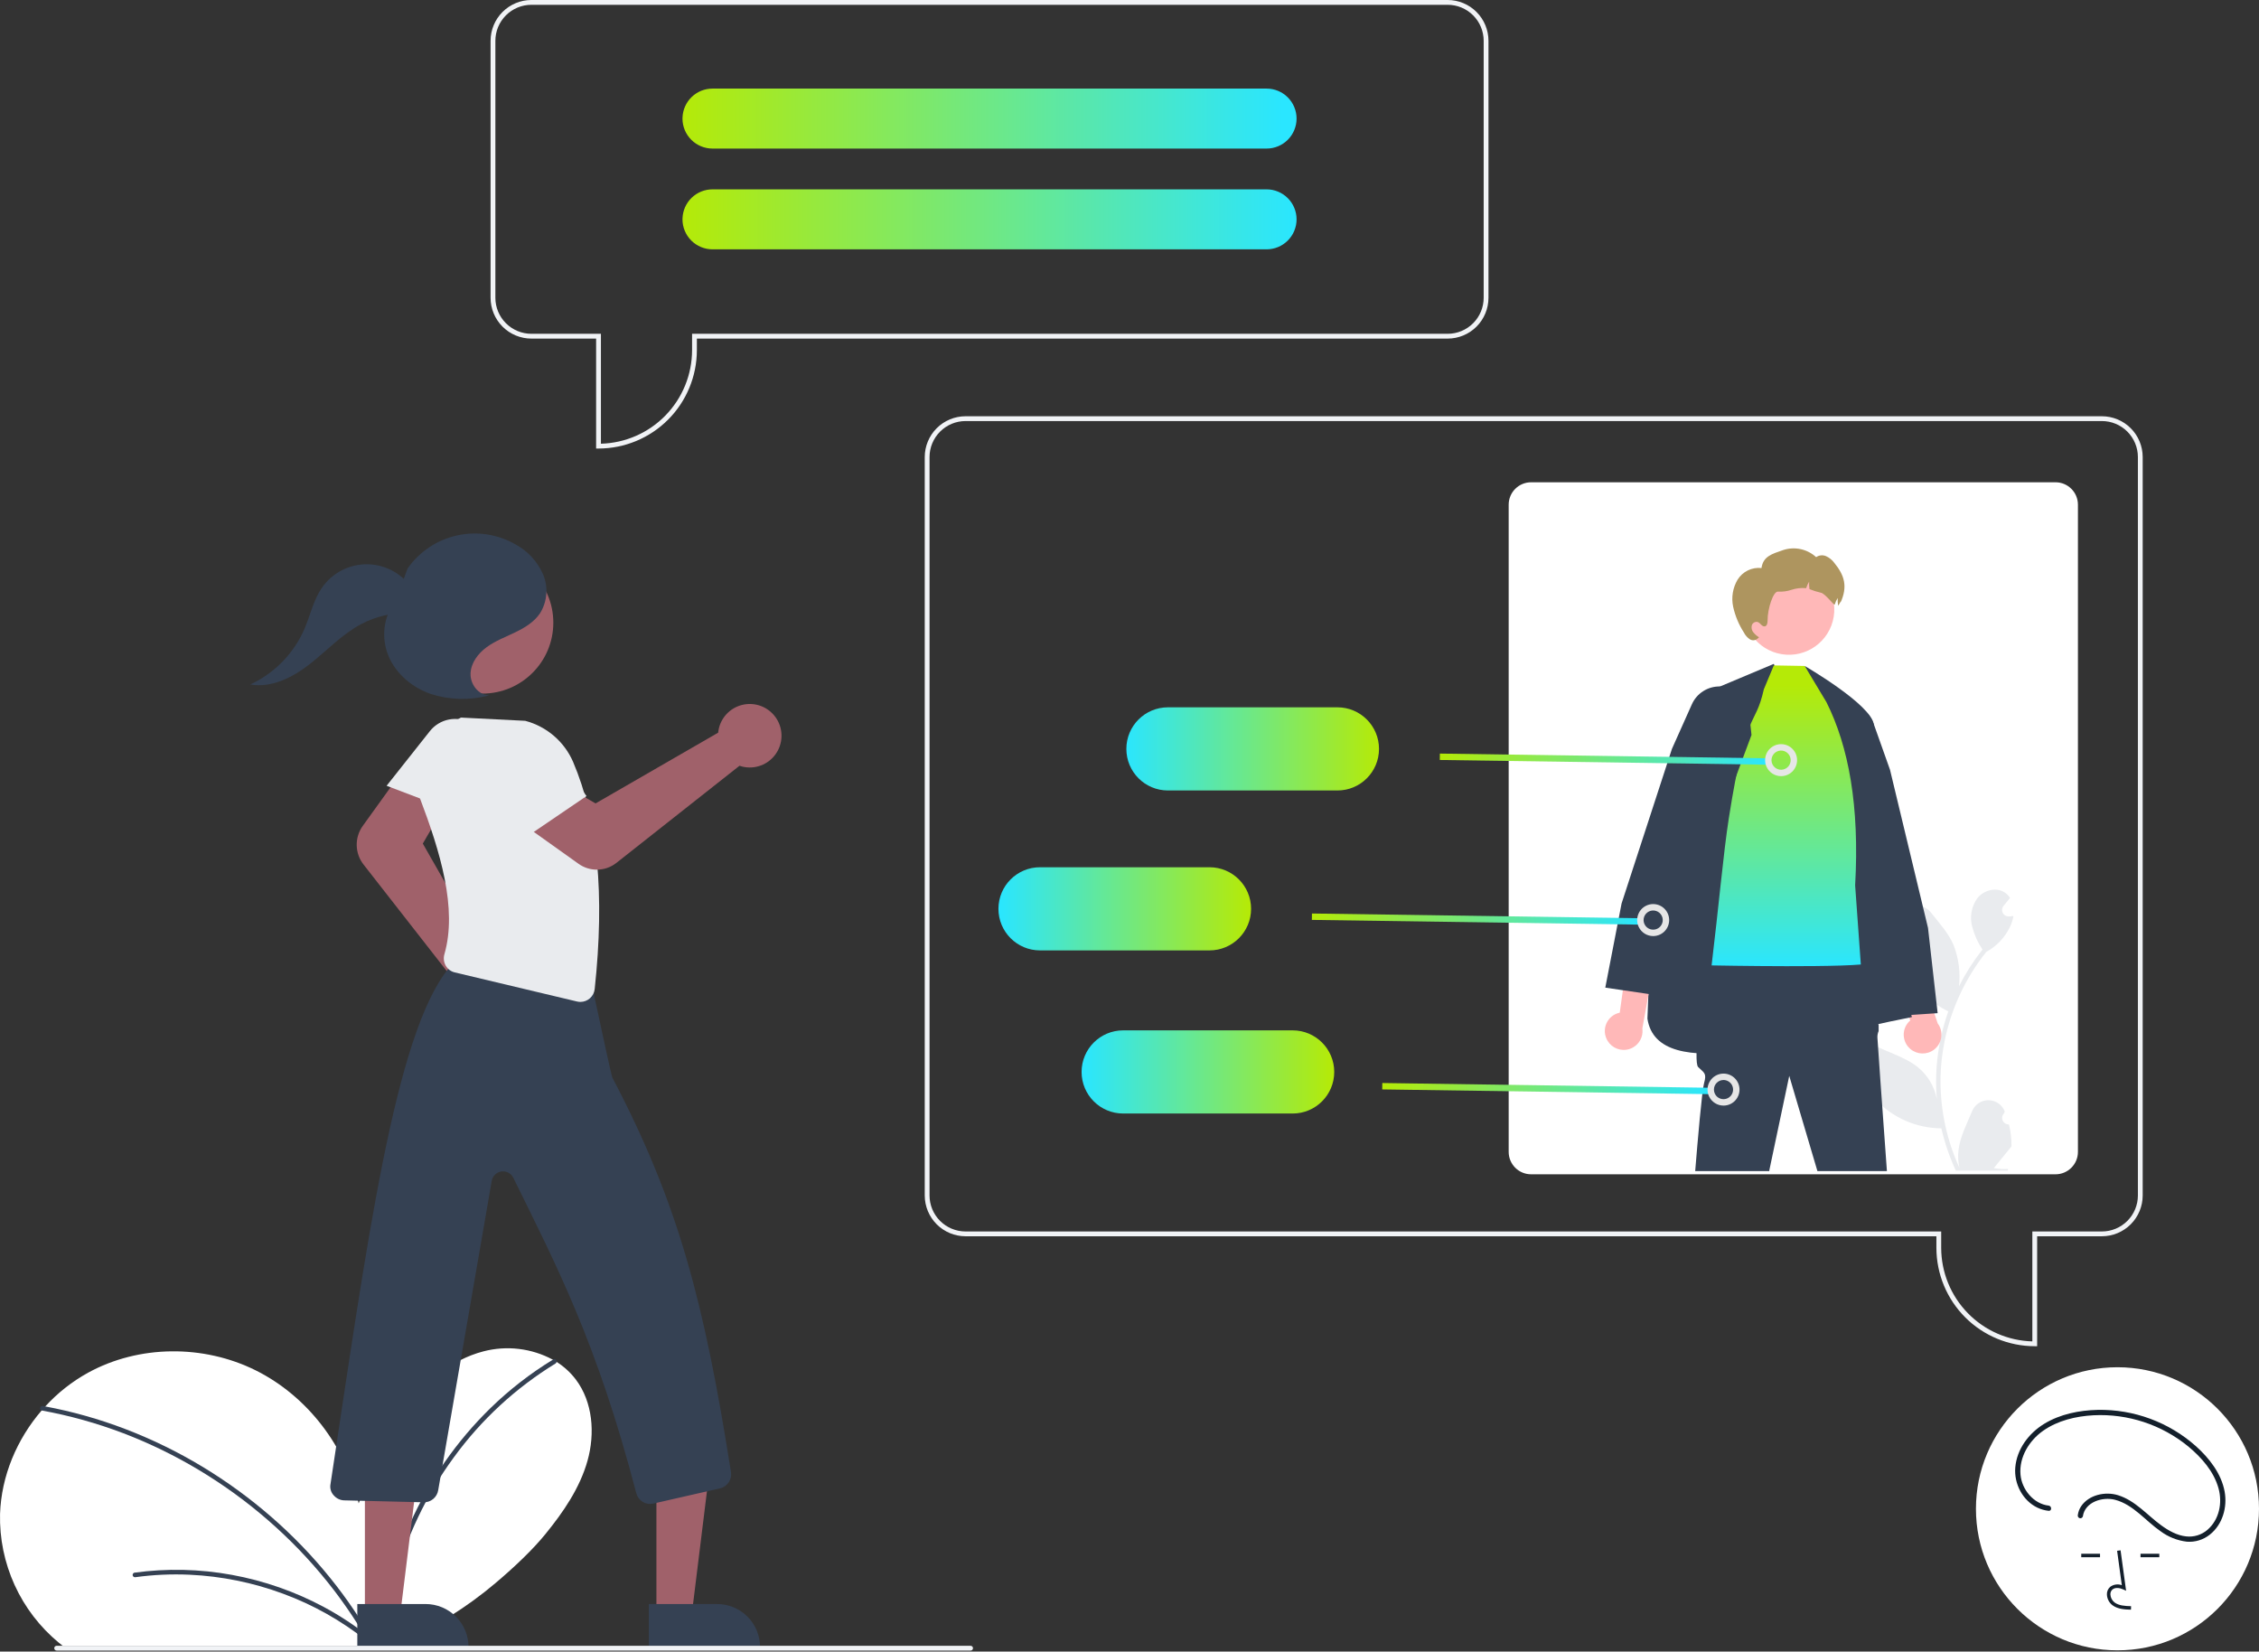 <svg width="1000" height="731" viewBox="0 0 1000 731" fill="none" xmlns="http://www.w3.org/2000/svg">
<rect x="0" y="0" width="1000" height="731" fill="#333333" stroke="none"/>
<path d="M909.937 519.761H677.762C672.292 519.754 667.859 515.321 667.853 509.851V223.373C667.859 217.902 672.292 213.469 677.762 213.463H909.937C915.408 213.469 919.841 217.902 919.847 223.373V509.851C919.841 515.321 915.408 519.754 909.937 519.761Z" fill="white"/>
<path d="M26.018 727.077C26.595 727.552 27.173 728.006 27.765 728.453H173.672C174.759 728.006 175.841 727.547 176.918 727.077C192.321 720.374 206.659 711.447 219.472 700.583C227.98 693.375 235.807 685.934 241.481 678.959C249.397 669.227 256.688 658.622 260.079 646.537C263.462 634.453 262.452 620.601 254.893 610.58C252.552 607.497 249.674 604.862 246.398 602.801C245.855 602.457 245.305 602.127 244.741 601.817C235.337 596.756 224.367 595.436 214.031 598.124C199.416 601.9 187.269 612.444 178.603 624.81C169.937 637.17 164.311 651.365 158.768 665.403C153.141 640.347 136.105 617.905 113.092 606.494C90.085 595.084 61.501 595.221 38.983 607.581C31.897 611.493 25.497 616.534 20.034 622.506C19.491 623.091 18.961 623.689 18.438 624.294C7.455 637.011 0.583 653.298 0.02 670.094C-0.234 680.939 1.974 691.701 6.477 701.57C10.979 711.44 17.66 720.16 26.018 727.077Z" fill="white"/>
<path d="M167.84 728.452H169.903C169.93 727.991 169.965 727.537 170.006 727.076C170.727 718.08 172.237 709.164 174.518 700.432C179.751 680.495 188.69 661.722 200.867 645.092C213.01 628.409 228.317 614.279 245.917 603.509C246.046 603.435 246.156 603.333 246.24 603.21C246.323 603.087 246.377 602.947 246.398 602.8C246.432 602.608 246.41 602.41 246.336 602.23C246.262 602.05 246.138 601.895 245.978 601.782C245.819 601.67 245.631 601.605 245.436 601.595C245.242 601.585 245.048 601.631 244.878 601.727C244.831 601.755 244.785 601.784 244.741 601.817C234.77 607.894 225.514 615.074 217.147 623.221C202.181 637.82 190.114 655.119 181.582 674.206C174.054 690.923 169.444 708.804 167.949 727.076C167.908 727.537 167.874 727.998 167.84 728.452Z" fill="#354153"/>
<path d="M18.438 624.294C18.453 624.301 18.469 624.306 18.486 624.308C19.992 624.583 21.506 624.872 23.005 625.181C35.313 627.709 47.362 631.367 58.997 636.11C70.602 640.846 81.765 646.6 92.355 653.305C102.958 660.006 112.958 667.619 122.239 676.057C131.52 684.482 140.034 693.717 147.68 703.651C153.395 711.093 158.591 718.921 163.231 727.077C163.492 727.531 163.747 727.991 164.001 728.452H166.36C166.113 727.991 165.858 727.531 165.597 727.077C159.983 717.083 153.546 707.575 146.353 698.65C138.398 688.774 129.58 679.625 120.004 671.311C110.488 663.044 100.275 655.616 89.48 649.109C78.639 642.576 67.242 637.015 55.42 632.492C43.949 628.107 32.105 624.764 20.034 622.506C19.697 622.444 19.367 622.382 19.029 622.32C17.744 622.086 17.193 624.025 18.438 624.294Z" fill="#354153"/>
<path d="M59.468 696.091C73.836 694.115 88.427 694.444 102.692 697.066C116.915 699.666 130.646 704.466 143.39 711.295C150.552 715.143 157.35 719.634 163.7 724.713C164.737 725.542 163.269 726.993 162.241 726.172C151.099 717.309 138.61 710.288 125.247 705.376C111.99 700.473 98.055 697.646 83.935 696.996C75.946 696.629 67.94 696.992 60.016 698.081C59.753 698.144 59.475 698.104 59.24 697.971C59.004 697.837 58.828 697.619 58.747 697.36C58.676 697.096 58.712 696.815 58.847 696.578C58.982 696.34 59.205 696.165 59.468 696.091Z" fill="#354153"/>
<path d="M427.412 184.24H930.462C935.247 184.247 939.835 186.151 943.219 189.535C946.603 192.919 948.507 197.507 948.514 202.292V529.14C948.507 533.926 946.603 538.513 943.219 541.897C939.835 545.281 935.247 547.185 930.462 547.192H901.791V595.855H900.729C889.186 595.842 878.119 591.252 869.957 583.089C861.795 574.927 857.204 563.86 857.192 552.317V547.192H427.412C422.627 547.185 418.039 545.281 414.655 541.897C411.271 538.513 409.367 533.926 409.36 529.14V202.292C409.367 197.507 411.271 192.919 414.655 189.535C418.039 186.151 422.627 184.247 427.412 184.24ZM411.484 529.14C411.489 533.363 413.169 537.411 416.155 540.397C419.141 543.383 423.189 545.063 427.412 545.068H859.316V552.317C859.33 563.113 863.553 573.477 871.088 581.208C878.623 588.94 888.876 593.428 899.667 593.72V545.068H930.462C934.685 545.063 938.733 543.383 941.719 540.397C944.705 537.411 946.385 533.363 946.39 529.14V202.292C946.385 198.069 944.705 194.021 941.719 191.035C938.733 188.049 934.685 186.369 930.462 186.364H427.412C423.189 186.369 419.141 188.049 416.155 191.035C413.169 194.021 411.489 198.069 411.484 202.292V529.14Z" fill="#F1F3F6"/>
<path d="M640.857 0H235.217C230.432 0.007 225.844 1.911 222.46 5.295C219.076 8.679 217.172 13.266 217.165 18.052V131.815C217.172 136.601 219.076 141.188 222.46 144.572C225.844 147.956 230.432 149.86 235.217 149.867H263.888V198.53H264.95C276.493 198.518 287.56 193.927 295.722 185.765C303.884 177.602 308.475 166.536 308.487 154.992V149.867H640.857C645.642 149.86 650.23 147.956 653.614 144.572C656.998 141.188 658.902 136.601 658.909 131.815V18.052C658.902 13.266 656.998 8.679 653.614 5.295C650.23 1.911 645.642 0.007 640.857 0ZM656.785 131.815C656.78 136.038 655.1 140.086 652.114 143.072C649.128 146.058 645.08 147.738 640.857 147.743H306.364V154.992C306.349 165.788 302.126 176.152 294.591 183.884C287.056 191.615 276.804 196.103 266.012 196.395V147.743H235.217C230.995 147.738 226.946 146.058 223.96 143.072C220.974 140.086 219.294 136.038 219.289 131.815V18.052C219.294 13.829 220.974 9.781 223.96 6.795C226.946 3.809 230.995 2.129 235.217 2.124H640.857C645.08 2.129 649.128 3.809 652.114 6.795C655.1 9.781 656.78 13.829 656.785 18.052V131.815Z" fill="#F1F3F6"/>
<path d="M560.685 39.211H315.39C311.961 39.213 308.666 40.542 306.196 42.92C303.725 45.297 302.271 48.539 302.137 51.965C302.12 52.138 302.113 52.311 302.116 52.485C302.121 56.004 303.521 59.377 306.009 61.865C308.498 64.353 311.871 65.754 315.39 65.758H560.685C564.205 65.758 567.581 64.36 570.071 61.871C572.56 59.382 573.958 56.005 573.958 52.485C573.958 48.965 572.56 45.588 570.071 43.099C567.581 40.61 564.205 39.211 560.685 39.211Z" fill="url(#paint0_linear_91_1669)"/>
<path d="M560.685 83.811H315.39C311.961 83.813 308.666 85.142 306.196 87.519C303.725 89.897 302.271 93.138 302.137 96.564C302.12 96.737 302.113 96.911 302.116 97.085C302.121 100.603 303.521 103.977 306.009 106.465C308.498 108.953 311.871 110.353 315.39 110.358H560.685C564.205 110.358 567.581 108.96 570.071 106.47C572.56 103.981 573.958 100.605 573.958 97.085C573.958 93.564 572.56 90.188 570.071 87.699C567.581 85.21 564.205 83.811 560.685 83.811Z" fill="url(#paint1_linear_91_1669)"/>
<path d="M216.802 455.838C216.227 455.838 215.652 455.802 215.081 455.73C213.115 455.489 211.223 454.835 209.527 453.812C207.831 452.788 206.371 451.418 205.242 449.791C204.113 448.163 203.34 446.316 202.975 444.369C202.61 442.422 202.66 440.421 203.122 438.495C203.232 438.047 203.364 437.606 203.519 437.173L160.889 382.598C159.013 380.176 157.967 377.214 157.907 374.151C157.847 371.087 158.776 368.087 160.557 365.593L175.489 344.854L195.006 359.911L187.166 373.381L218.217 427.809C218.841 427.867 219.461 427.967 220.071 428.111C223.417 428.915 226.351 430.918 228.319 433.74C230.286 436.563 231.151 440.009 230.748 443.426C230.345 446.843 228.703 449.994 226.133 452.281C223.563 454.569 220.243 455.834 216.802 455.838Z" fill="#A0616A"/>
<path d="M290.577 714.441L306.242 714.439L313.693 654.02L290.575 654.021L290.577 714.441Z" fill="#A0616A"/>
<path d="M336.451 728.983L287.221 728.986L287.22 709.965L317.429 709.964C319.927 709.963 322.4 710.455 324.708 711.411C327.016 712.367 329.113 713.768 330.879 715.534C332.646 717.3 334.047 719.397 335.003 721.705C335.959 724.012 336.451 726.486 336.451 728.983Z" fill="#354153"/>
<path d="M161.53 714.441L177.195 714.439L184.646 654.02L161.528 654.021L161.53 714.441Z" fill="#A0616A"/>
<path d="M207.404 728.983L158.174 728.986L158.173 709.965L188.383 709.964C190.881 709.963 193.354 710.455 195.662 711.411C197.97 712.367 200.066 713.768 201.833 715.534C203.599 717.3 205 719.397 205.956 721.705C206.912 724.012 207.404 726.486 207.404 728.983Z" fill="#354153"/>
<path d="M171.144 347.797L206.312 361.161L214.898 337.31C216.038 334.143 216.022 330.675 214.853 327.519C213.683 324.363 211.436 321.722 208.507 320.062C205.545 318.384 202.08 317.82 198.738 318.472C195.396 319.124 192.398 320.95 190.284 323.62L171.144 347.797Z" fill="#E9EBEE"/>
<path d="M287.792 665.668C286.388 665.666 285.024 665.198 283.915 664.336C282.807 663.474 282.016 662.268 281.669 660.907C264.132 593.814 246.325 560.185 227.231 521.299C226.754 520.329 225.979 519.537 225.021 519.038C224.062 518.539 222.969 518.358 221.901 518.523C220.833 518.688 219.845 519.189 219.082 519.954C218.318 520.719 217.818 521.707 217.655 522.776L193.987 659.551C193.751 661.077 192.968 662.464 191.785 663.456C190.601 664.447 189.097 664.975 187.554 664.94L152.416 664.084C151.563 664.066 150.723 663.876 149.946 663.525C149.169 663.173 148.472 662.668 147.896 662.039C147.287 661.436 146.822 660.704 146.534 659.898C146.245 659.091 146.142 658.23 146.23 657.378C162.145 552.423 174.675 457.419 198.772 428.436C199.44 427.804 200.206 427.283 201.04 426.895L200.309 426.782C200.1 426.75 199.543 426.665 199.537 426.106L199.53 425.565L200.079 425.46C200.957 425.43 201.833 425.561 202.662 425.849L257.66 434.313C259.183 434.548 260.569 435.328 261.56 436.509C262.55 437.69 263.078 439.191 263.044 440.732C266.034 454.719 270.615 475.832 271.025 476.872C300.369 532.658 311.755 576.587 323.59 651.599C323.835 653.19 323.469 654.814 322.565 656.146C321.662 657.478 320.288 658.418 318.719 658.778L289.224 665.506C288.755 665.613 288.274 665.668 287.792 665.668Z" fill="#354153"/>
<path d="M256.929 443.46C256.435 443.46 255.943 443.402 255.463 443.288L201.317 430.407C200.487 430.213 199.706 429.852 199.021 429.344C198.336 428.837 197.763 428.194 197.336 427.457C196.896 426.694 196.614 425.85 196.508 424.975C196.401 424.101 196.473 423.214 196.718 422.367C202.556 402.125 194.9 377.031 185.757 352.93C184.594 345.882 185.733 338.647 189.006 332.298C192.278 325.948 197.51 320.823 203.925 317.68L204.072 317.609L232.5 319.044C237.168 320.268 241.497 322.534 245.164 325.672C248.83 328.81 251.737 332.738 253.667 337.161C264.624 362.806 267.762 395.712 263.257 437.76C263.092 439.324 262.354 440.771 261.185 441.823C260.017 442.875 258.501 443.458 256.929 443.46Z" fill="#E9EBEE"/>
<path d="M264.213 384.923C261.323 384.929 258.503 384.033 256.147 382.359L235.175 367.411L250.138 347.821L263.645 355.598L317.923 324.285C317.977 323.661 318.075 323.041 318.216 322.43C318.852 319.724 320.276 317.267 322.308 315.371C324.341 313.474 326.89 312.223 329.633 311.775C332.376 311.328 335.191 311.703 337.721 312.855C340.251 314.007 342.382 315.883 343.846 318.246C345.309 320.609 346.039 323.354 345.943 326.132C345.847 328.91 344.93 331.597 343.307 333.854C341.683 336.11 339.427 337.835 336.824 338.809C334.221 339.784 331.387 339.964 328.681 339.328C328.233 339.221 327.792 339.09 327.357 338.937L272.833 381.952C270.375 383.883 267.339 384.929 264.213 384.923Z" fill="#A0616A"/>
<path d="M228.521 373.512L259.631 352.356L245.011 331.649C243.07 328.899 240.219 326.925 236.962 326.074C233.706 325.222 230.253 325.55 227.215 326.998C224.141 328.463 221.692 330.979 220.311 334.091C218.93 337.204 218.707 340.707 219.683 343.969L228.521 373.512Z" fill="#E9EBEE"/>
<path d="M213.559 306.991C230.891 306.991 244.941 292.941 244.941 275.609C244.941 258.278 230.891 244.228 213.559 244.228C196.228 244.228 182.178 258.278 182.178 275.609C182.178 292.941 196.228 306.991 213.559 306.991Z" fill="#A0616A"/>
<path d="M216.435 307.717C211.725 307.697 208.091 302.738 208.302 298.032C208.513 293.327 211.674 289.187 215.481 286.414C219.289 283.642 223.754 281.953 228 279.914C232.246 277.876 236.455 275.333 239.077 271.42C240.66 268.859 241.606 265.955 241.833 262.952C242.061 259.949 241.564 256.936 240.384 254.165C237.944 248.624 233.756 244.035 228.459 241.102C220.591 236.497 211.278 235.024 202.373 236.978C193.468 238.931 185.626 244.167 180.409 251.643L175.032 266.283C169.554 272.871 168.685 282.655 172.053 290.533C175.42 298.412 182.591 304.34 190.683 307.158C198.892 309.796 207.681 310.059 216.033 307.918" fill="#354153"/>
<path d="M182.527 260.731C180.377 257.416 177.444 254.681 173.988 252.767C170.532 250.853 166.657 249.818 162.707 249.755C158.756 249.692 154.851 250.601 151.335 252.403C147.819 254.206 144.8 256.845 142.545 260.089C138.77 265.52 137.399 272.214 134.804 278.298C130.102 289.192 121.552 297.972 110.787 302.96C120.213 304.618 129.604 299.823 137.139 293.923C144.675 288.023 151.303 280.822 159.742 276.309C166.382 272.772 173.84 271.059 181.358 271.345" fill="#354153"/>
<path d="M429.656 730.575H25.078C24.797 730.575 24.526 730.463 24.327 730.264C24.128 730.065 24.016 729.795 24.016 729.513C24.016 729.231 24.128 728.961 24.327 728.762C24.526 728.563 24.797 728.451 25.078 728.451H429.656C429.937 728.451 430.207 728.563 430.407 728.762C430.606 728.961 430.718 729.231 430.718 729.513C430.718 729.795 430.606 730.065 430.407 730.264C430.207 730.463 429.937 730.575 429.656 730.575Z" fill="#F1F3F6"/>
<path d="M937.349 730.463C971.95 730.463 1000 702.413 1000 667.812C1000 633.211 971.95 605.161 937.349 605.161C902.748 605.161 874.698 633.211 874.698 667.812C874.698 702.413 902.748 730.463 937.349 730.463Z" fill="white"/>
<path d="M943.324 712.467C940.773 712.395 937.597 712.306 935.152 710.52C934.424 709.966 933.825 709.259 933.399 708.45C932.972 707.64 932.727 706.747 932.682 705.833C932.638 705.184 932.745 704.533 932.994 703.931C933.243 703.33 933.628 702.794 934.118 702.366C934.847 701.822 935.7 701.469 936.601 701.34C937.501 701.21 938.419 701.308 939.272 701.624L937.189 686.401L938.718 686.191L941.167 704.088L939.89 703.502C938.409 702.823 936.377 702.478 935.114 703.545C934.804 703.824 934.563 704.17 934.408 704.558C934.254 704.945 934.191 705.363 934.225 705.779C934.262 706.459 934.446 707.123 934.763 707.726C935.08 708.329 935.523 708.857 936.062 709.273C937.965 710.664 940.496 710.843 943.368 710.924L943.324 712.467Z" fill="#14202C"/>
<path d="M929.627 687.714H921.314V689.257H929.627V687.714Z" fill="#14202C"/>
<path d="M955.865 687.714H947.552V689.257H955.865V687.714Z" fill="#14202C"/>
<path d="M906.871 666.4C900.177 665.637 894.993 659.223 894.423 652.715C893.746 644.973 898.254 637.62 904.44 633.275C910.909 628.732 918.969 626.834 926.766 626.417C941.978 625.66 956.928 630.587 968.709 640.241C974.552 645.094 980.009 651.276 982.077 658.743C983.874 665.228 982.412 672.574 977.196 677.116C975.906 678.229 974.399 679.062 972.771 679.564C971.142 680.065 969.428 680.224 967.735 680.029C963.688 679.609 959.954 677.481 956.722 675.131C950.435 670.56 945.273 664.191 937.613 661.803C931.997 660.051 924.709 661.593 921.276 666.672C920.498 667.834 919.993 669.159 919.8 670.545C919.729 670.84 919.773 671.152 919.924 671.416C920.074 671.681 920.319 671.878 920.609 671.969C920.905 672.049 921.22 672.008 921.487 671.857C921.753 671.706 921.95 671.455 922.033 671.16C922.934 664.763 930.8 662.376 936.32 663.837C944.368 665.967 949.77 673.149 956.373 677.712C959.791 680.26 963.818 681.867 968.052 682.373C971.722 682.661 975.365 681.542 978.241 679.243C983.882 674.788 986.039 667.127 984.792 660.229C983.347 652.241 977.971 645.395 972.072 640.095C960.114 629.464 944.588 623.728 928.59 624.032C920.43 624.219 911.916 625.904 904.886 630.217C898.067 634.4 892.796 641.399 892.108 649.535C891.501 656.696 895.343 664.186 901.938 667.323C903.493 668.059 905.161 668.53 906.871 668.715C908.349 668.884 908.337 666.567 906.871 666.4Z" fill="#14202C"/>
<path d="M889.313 497.689C887.72 497.762 886.369 496.53 886.296 494.936C886.257 494.086 886.595 493.261 887.22 492.683L887.418 491.896L887.34 491.707C885.67 487.763 881.118 485.919 877.174 487.589C875.3 488.382 873.813 489.881 873.033 491.761C870.693 497.396 867.714 503.041 866.981 509C866.658 511.634 866.794 514.303 867.384 516.891C861.888 504.903 859.034 491.873 859.016 478.685C859.015 475.376 859.198 472.069 859.566 468.78C859.871 466.084 860.293 463.407 860.832 460.749C863.778 446.329 870.102 432.812 879.286 421.31C883.731 418.885 887.325 415.156 889.585 410.625C890.404 408.996 890.983 407.257 891.303 405.463C890.802 405.528 890.292 405.569 889.791 405.602C889.635 405.61 889.47 405.619 889.314 405.627L889.255 405.63C887.676 405.7 886.339 404.478 886.268 402.899C886.237 402.199 886.463 401.512 886.905 400.968C887.122 400.701 887.338 400.435 887.555 400.169C887.884 399.758 888.221 399.355 888.55 398.944C888.588 398.905 888.623 398.864 888.657 398.821C889.035 398.352 889.413 397.892 889.791 397.423C889.101 396.352 888.172 395.455 887.078 394.801C883.289 392.582 878.061 394.119 875.324 397.547C872.727 401.167 871.881 405.757 873.014 410.066C873.952 413.71 875.503 417.168 877.601 420.291C877.395 420.554 877.182 420.809 876.976 421.072C873.22 425.902 869.945 431.089 867.201 436.558C867.868 430.431 867.072 424.234 864.876 418.475C862.652 413.107 858.482 408.587 854.809 403.947C852.097 400.466 847.075 399.843 843.594 402.556C841.923 403.858 840.838 405.77 840.576 407.871L840.554 408.076C841.099 408.384 841.633 408.711 842.156 409.056C843.955 410.258 844.439 412.691 843.237 414.49C842.627 415.403 841.662 416.018 840.576 416.185L840.497 416.198C840.691 418.163 841.034 420.112 841.524 422.026C844.392 432.826 851.634 441.942 861.506 447.178C861.827 447.343 862.139 447.507 862.46 447.663C859.702 455.478 857.973 463.618 857.314 471.879C856.942 476.753 856.964 481.648 857.38 486.518L857.355 486.346C856.303 480.93 853.414 476.044 849.177 472.512C842.883 467.341 833.99 465.438 827.2 461.282C825.111 459.94 822.329 460.546 820.987 462.636C820.413 463.531 820.174 464.601 820.314 465.656L820.341 465.837C821.354 466.25 822.339 466.724 823.292 467.259C823.838 467.567 824.372 467.894 824.894 468.239C826.693 469.441 827.177 471.874 825.975 473.673C825.365 474.586 824.4 475.201 823.315 475.368L823.235 475.38C823.177 475.389 823.128 475.397 823.07 475.405C824.8 479.535 827.227 483.336 830.246 486.642C837.784 494.73 848.322 499.353 859.377 499.423H859.386C860.871 505.876 863.022 512.157 865.805 518.165H888.739C888.821 517.91 888.895 517.647 888.969 517.392C886.846 517.525 884.715 517.399 882.623 517.014C884.325 514.926 886.026 512.822 887.728 510.734C887.766 510.695 887.801 510.654 887.835 510.611C888.698 509.542 889.569 508.482 890.432 507.413C890.478 504.138 890.102 500.868 889.313 497.689Z" fill="#E9EBEE"/>
<path d="M845.768 464.371C842.225 461.471 841.704 456.247 844.604 452.704C844.914 452.327 845.256 451.977 845.626 451.659L826.885 402.663L841.863 405.836L857.765 452.964C860.522 456.651 859.768 461.874 856.081 464.631C852.996 466.938 848.733 466.83 845.768 464.371Z" fill="#FFB8B8"/>
<path d="M853.478 410.709L836.66 340.717L829.426 320.359C829.418 320.352 829.413 320.342 829.412 320.331C828.234 317.006 825.77 314.292 822.574 312.8C819.376 311.268 815.694 311.095 812.367 312.318C812.082 312.417 811.804 312.53 811.531 312.658C810.951 312.923 810.388 313.226 809.847 313.564C806.725 315.532 804.557 318.704 803.858 322.327L802.584 329.009L802.046 331.855L821.908 401.281V401.309L828.817 425.489L832.016 436.645V436.659L835.726 449.641L835.811 449.91L844.715 449.315H844.729L846.074 449.216L856.267 448.537L857.74 448.438L853.478 410.709Z" fill="#354153"/>
<path d="M785.198 293.85L822.66 369.611L846.359 450.169C796.431 459.905 733.783 480.732 729.273 450.861C732.052 367.582 740.806 341.018 758.877 304.914L785.198 293.85Z" fill="#354153"/>
<path d="M835.287 518.345H804.524L792.052 476.2L783.274 517.807C783.246 517.991 783.232 518.161 783.204 518.345H750.416C751.478 505.321 753.417 482.669 754.337 479.456C755.64 474.897 754.337 474.897 751.733 472.292C751.152 471.712 750.954 469.39 751.011 466.148C751.166 454.978 754.21 432.851 754.21 432.851L757.82 426.169L759.066 423.847L823.367 421.582L823.919 421.568L825.108 426.749L826.567 433.134L829.129 444.332L831.493 453.265L831.621 453.718V456.366C831.218 457.288 831.034 458.291 831.083 459.296C831.083 460.202 833.121 488.431 835.287 518.345Z" fill="#354153"/>
<path d="M780.809 305.085L785.223 294.522L798.887 294.762L813.135 314.916L828.089 377.805C828.089 377.805 833.46 423.745 828.089 426.171C822.718 428.596 757.679 427.305 757.679 427.305C760.69 402.496 762.935 377.258 765.3 362.181C773.117 312.352 776.807 322.838 780.809 305.085Z" fill="url(#paint2_linear_91_1669)"/>
<path d="M798.887 294.763C798.887 294.763 828.32 311.777 829.471 320.658C830.623 329.539 834.477 438.242 834.477 438.242L824.068 431.516L821.224 391.898C823.208 356.694 818.366 330.454 808.521 310.784L798.887 294.763Z" fill="#354153"/>
<path d="M811.739 272.968C813.514 262.032 806.088 251.728 795.152 249.954C784.216 248.179 773.913 255.606 772.138 266.541C770.364 277.477 777.79 287.78 788.726 289.555C799.661 291.33 809.965 283.903 811.739 272.968Z" fill="#FFB8B8"/>
<path d="M767.223 268.563C768.118 272.627 769.734 276.499 771.994 279.994C772.593 281.185 773.489 282.203 774.596 282.948C775.752 283.69 777.273 283.5 778.21 282.497L778.698 282.099C777.741 281.509 776.887 280.768 776.168 279.903C775.446 279.023 775.194 277.849 775.49 276.75C775.851 275.64 777.024 275.013 778.147 275.331C779.322 275.792 780.036 277.491 781.265 277.229C782.259 277.012 782.466 275.702 782.466 274.671C782.43 269.286 785.033 261.632 787.048 261.867C789.083 261.979 791.122 261.706 793.057 261.063C794.994 260.419 797.038 260.158 799.075 260.295C799.219 260.313 799.364 260.34 799.517 260.367C799.844 259.344 800.293 258.364 800.855 257.449C800.791 258.554 800.846 259.662 801.017 260.756C802.638 261.424 804.313 261.953 806.023 262.337C807.885 262.599 811.978 268.165 812.168 267.596C812.494 266.573 812.943 265.593 813.505 264.678C813.442 265.783 813.496 266.891 813.668 267.985C813.677 268.03 813.677 268.066 813.686 268.111C814.59 266.909 815.141 265.446 814.833 266.566C817.861 259.717 816.686 254.81 811.924 249.036C810.996 247.795 809.768 246.809 808.355 246.172C806.916 245.54 805.251 245.704 803.963 246.605C800.008 242.979 794.397 241.782 789.307 243.479C784.346 245.205 780.524 246.217 779.765 251.422C775.54 250.96 771.426 252.963 769.183 256.572C767.045 260.18 766.345 264.462 767.223 268.563Z" fill="#AE955F"/>
<path d="M711.012 459.422C709.309 455.172 711.373 450.346 715.624 448.643C716.077 448.461 716.545 448.32 717.023 448.22L724.256 396.263L735.843 406.27L727.025 455.222C727.66 459.781 724.479 463.992 719.919 464.627C716.104 465.159 712.422 463.007 711.012 459.422Z" fill="#FFB8B8"/>
<path d="M774.851 320.728L774.299 315.688C773.778 311.033 770.855 306.993 766.597 305.042C764.98 304.292 763.226 303.882 761.444 303.839H761.43C756.067 303.713 751.152 306.815 748.958 311.71L740.124 331.459L717.826 399.908L710.62 437.141L718.407 438.288L729.69 439.944L729.775 439.958L732.366 440.34L768.565 343.45L768.579 343.422L775.346 325.315L774.851 320.728Z" fill="#354153"/>
<path d="M535.417 420.662H460.385C450.221 420.662 441.981 412.422 441.981 402.258C441.981 392.094 450.221 383.854 460.385 383.854H535.417C545.582 383.854 553.822 392.094 553.822 402.258C553.822 412.422 545.582 420.662 535.417 420.662Z" fill="url(#paint3_linear_91_1669)"/>
<path d="M572.226 492.863H497.194C487.029 492.863 478.789 484.623 478.789 474.459C478.789 464.294 487.029 456.055 497.194 456.055H572.226C582.39 456.055 590.63 464.294 590.63 474.459C590.63 484.623 582.39 492.863 572.226 492.863Z" fill="url(#paint4_linear_91_1669)"/>
<path d="M611.913 479.361L611.872 482.193L756.867 484.287L756.908 481.456L611.913 479.361Z" fill="url(#paint5_linear_91_1669)"/>
<path d="M762.971 489.352C760.261 489.354 757.787 487.811 756.597 485.376C754.884 481.862 756.343 477.625 759.857 475.911C763.371 474.198 767.608 475.658 769.322 479.172C771.035 482.685 769.575 486.923 766.061 488.636C765.099 489.105 764.042 489.35 762.971 489.352ZM762.957 478.025C760.61 478.027 758.71 479.931 758.713 482.277C758.713 482.921 758.86 483.556 759.142 484.134C760.172 486.24 762.714 487.111 764.82 486.081C766.925 485.051 767.797 482.509 766.767 480.404C766.055 478.949 764.577 478.026 762.957 478.025Z" fill="#E6E6E6"/>
<path d="M580.768 404.329L580.727 407.161L725.722 409.255L725.763 406.424L580.768 404.329Z" fill="url(#paint6_linear_91_1669)"/>
<path d="M731.826 414.319C729.116 414.321 726.642 412.778 725.452 410.344C723.736 406.829 725.195 402.589 728.71 400.874C732.224 399.159 736.464 400.618 738.179 404.132C739.894 407.647 738.435 411.886 734.921 413.602C733.957 414.072 732.898 414.317 731.826 414.319ZM727.997 409.102C729.025 411.21 731.567 412.084 733.674 411.056C735.782 410.028 736.657 407.486 735.629 405.379C734.6 403.271 732.058 402.396 729.951 403.424C728.939 403.918 728.165 404.793 727.798 405.857C727.432 406.922 727.503 408.09 727.997 409.102Z" fill="#E6E6E6"/>
<path d="M592.046 349.878H517.014C506.849 349.878 498.609 341.638 498.609 331.473C498.609 321.309 506.849 313.069 517.014 313.069H592.046C602.21 313.069 610.45 321.309 610.45 331.473C610.45 341.638 602.21 349.878 592.046 349.878Z" fill="url(#paint7_linear_91_1669)"/>
<path d="M637.395 333.545L637.355 336.376L782.35 338.47L782.391 335.639L637.395 333.545Z" fill="url(#paint8_linear_91_1669)"/>
<path d="M788.454 343.534C785.744 343.536 783.27 341.993 782.08 339.559C780.365 336.044 781.823 331.805 785.338 330.09C788.852 328.374 793.092 329.833 794.807 333.348C796.522 336.862 795.064 341.102 791.549 342.817C790.585 343.288 789.527 343.533 788.454 343.534ZM784.625 338.317C785.653 340.425 788.195 341.3 790.303 340.272C792.41 339.243 793.285 336.701 792.257 334.594C791.229 332.486 788.687 331.612 786.579 332.64C785.567 333.133 784.793 334.008 784.427 335.073C784.06 336.138 784.131 337.305 784.625 338.317Z" fill="#E6E6E6"/>
<defs>
<linearGradient id="paint0_linear_91_1669" x1="301.23" y1="53.278" x2="567.623" y2="53.278" gradientUnits="userSpaceOnUse">
<stop stop-color="#B5EA07"/>
<stop offset="1" stop-color="#2AE6FF"/>
</linearGradient>
<linearGradient id="paint1_linear_91_1669" x1="301.23" y1="96.311" x2="573.77" y2="96.311" gradientUnits="userSpaceOnUse">
<stop stop-color="#B5EA07"/>
<stop offset="1" stop-color="#2AE6FF"/>
</linearGradient>
<linearGradient id="paint2_linear_91_1669" x1="795.082" y1="303.278" x2="795.082" y2="428.278" gradientUnits="userSpaceOnUse">
<stop stop-color="#B5EA07"/>
<stop offset="1" stop-color="#2AE6FF"/>
</linearGradient>
<linearGradient id="paint3_linear_91_1669" x1="553.279" y1="401.639" x2="442.623" y2="401.639" gradientUnits="userSpaceOnUse">
<stop stop-color="#B5EA07"/>
<stop offset="1" stop-color="#2AE6FF"/>
</linearGradient>
<linearGradient id="paint4_linear_91_1669" x1="590.164" y1="475.41" x2="479.508" y2="475.41" gradientUnits="userSpaceOnUse">
<stop stop-color="#B5EA07"/>
<stop offset="1" stop-color="#2AE6FF"/>
</linearGradient>
<linearGradient id="paint5_linear_91_1669" x1="611.893" y1="480.777" x2="756.888" y2="482.872" gradientUnits="userSpaceOnUse">
<stop stop-color="#B5EA07"/>
<stop offset="1" stop-color="#2AE6FF"/>
</linearGradient>
<linearGradient id="paint6_linear_91_1669" x1="580.748" y1="405.745" x2="725.743" y2="407.839" gradientUnits="userSpaceOnUse">
<stop stop-color="#B5EA07"/>
<stop offset="1" stop-color="#2AE6FF"/>
</linearGradient>
<linearGradient id="paint7_linear_91_1669" x1="610.656" y1="331.967" x2="497.951" y2="331.967" gradientUnits="userSpaceOnUse">
<stop stop-color="#B5EA07"/>
<stop offset="1" stop-color="#2AE6FF"/>
</linearGradient>
<linearGradient id="paint8_linear_91_1669" x1="637.375" y1="334.96" x2="782.37" y2="337.055" gradientUnits="userSpaceOnUse">
<stop stop-color="#B5EA07"/>
<stop offset="1" stop-color="#2AE6FF"/>
</linearGradient>
</defs>
</svg>
